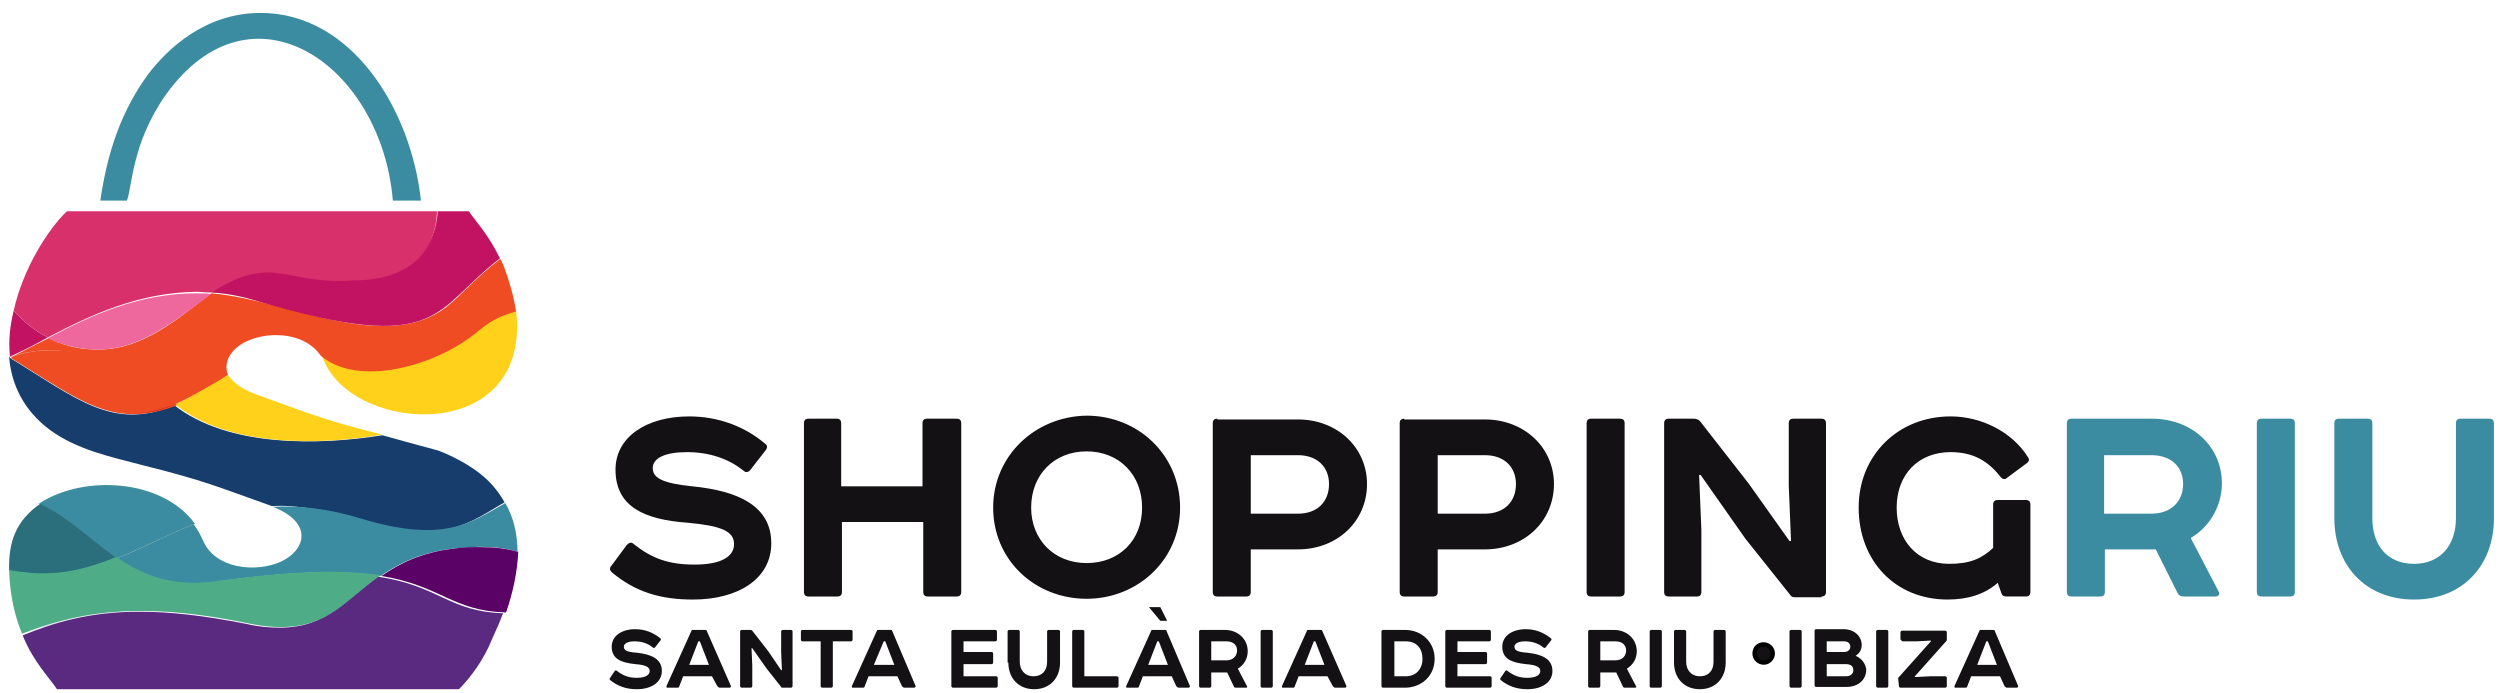 <?xml version="1.0" encoding="UTF-8"?> <!-- Generator: Adobe Illustrator 25.0.1, SVG Export Plug-In . SVG Version: 6.00 Build 0) --> <svg xmlns="http://www.w3.org/2000/svg" xmlns:xlink="http://www.w3.org/1999/xlink" version="1.2" id="Capa_1" x="0px" y="0px" viewBox="0 0 329 91.2" overflow="visible" xml:space="preserve"> <path fill-rule="evenodd" fill="#3B8CA1" d="M13.2,26.4l3.5,0c0.7-1.7,0.6-7.5,5.1-13.9C33.1-3.3,50.2,8.5,51.7,26.4l3.7,0 C54.1,14.4,46.3,1.7,34.3,1.7c-7.2,0-12.2,4.6-14.9,8.2C16.1,14.5,14.2,19.6,13.2,26.4"></path> <path fill="#173D6C" d="M47.7,68.6c10.8,3.2,14.2,0.1,18.7-2.5c-0.9-1.6-2.1-3-3.8-4.2c-1.4-1-3.1-1.9-4.9-2.6c0,0-5.2-1.4-7.3-2 c-0.1,0-0.1,0-0.2,0c-8.2,1.3-20.2,1.6-27.3-4c-8,3.5-12.9-0.9-21.6-6.2C1.3,47,1.3,47,1.2,47c0.3,3.6,1.9,7,5.4,9.6 c3.6,2.6,7.9,3.5,12.1,4.6c8.4,2.1,10,2.9,16.8,5.3c0.1,0,0.2,0.1,0.3,0.1C39.2,66.4,43.2,67.2,47.7,68.6"></path> <path fill="#3B8CA1" d="M25.5,68.9c-4.3-5.8-14.5-6.3-20.2-2.6c3.9,1.9,6.8,4.8,10,7.1C18.6,72.1,21.9,70.3,25.5,68.9z"></path> <path fill="none" stroke="#3F8D9D" stroke-width="0.216" stroke-miterlimit="22.926" d="M25.5,68.9c-4.3-5.8-14.5-6.3-20.2-2.6 c3.9,1.9,6.8,4.8,10,7.1C18.6,72.1,21.9,70.3,25.5,68.9z"></path> <path fill="#3B8CA1" d="M28.3,76.6c10.8-1.6,17.4-1.5,21.8-0.8c2.3-1.6,5.2-3.1,9.5-3.6c3.5-0.4,6.2-0.3,8.5,0.4 c0-2.3-0.5-4.5-1.6-6.4c-4.6,2.6-8,5.3-18.8,2.1c-4.5-1.4-8.4-1.8-11.8-1.6c5.4,2.1,4.3,5.7,1.1,7.2c-3.3,1.5-8.7,1-10.3-2.8 c-0.3-0.7-0.7-1.4-1.2-2.1c-3.6,1.4-6.8,3.2-10.2,4.5C18.7,75.8,22.5,77.5,28.3,76.6"></path> <path fill="#2B6E7C" d="M15.3,73.4c-3.3-2.3-6.1-5.2-10-7.1c-3.2,2.2-4.2,5-4.1,8.8c0.9,0.2,1.9,0.3,3,0.4 C8.3,75.8,11.9,74.8,15.3,73.4"></path> <path fill="#4EAD87" d="M32.5,82c9.9,2.1,12.4-2.6,17.6-6.3c-4.5-0.7-11-0.7-21.8,0.8c-5.8,0.8-9.6-0.9-13-3.2 c-3.4,1.4-7,2.4-11.1,2.1c-1.1-0.1-2.1-0.2-3-0.4c0.1,3.5,0.8,6.2,1.7,8.4C9.2,81,17,78.8,32.5,82"></path> <path fill="#5A0265" d="M66.6,80.6c-7.1-0.2-8.5-3.5-16.4-4.8c2.3-1.6,5.2-3.1,9.5-3.6c0,0,0,0,0,0c1.3-0.2,2.5-0.2,3.6-0.2h0h0 c1.8,0,3.4,0.2,4.8,0.6c0,0,0,0,0.1,0C68.1,75.2,67.5,78,66.6,80.6"></path> <path fill="#100167" d="M63.2,71.9L63.2,71.9L63.2,71.9z M59.6,72.2c1.3-0.2,2.5-0.2,3.6-0.2C62.1,71.9,60.9,72,59.6,72.2z M68,72.6 C68,72.6,68,72.5,68,72.6C68,72.5,68,72.6,68,72.6z"></path> <path fill="#5A2980" d="M60.4,90.7h-1.5c-10.5,0-29.8,0-51.4,0c-1-1.5-3-3.5-4.4-6.8c0-0.1-0.1-0.2-0.1-0.3c0,0,0,0,0,0c0,0,0,0,0,0 c0,0,0,0,0,0c0,0,0,0,0,0c0,0,0,0,0,0c4-1.6,8.6-3.1,15.4-3.1h0h0c3.9,0,8.4,0.5,14,1.6c0,0,0,0,0,0c0,0,0,0,0,0 c1.7,0.4,3.1,0.5,4.4,0.5h0c0,0,0,0,0,0c6.3,0,8.8-3.7,13-6.7c0,0,0,0,0,0c0,0,0,0,0,0c0,0,0,0,0,0c0,0,0,0,0,0 c8,1.2,9.3,4.6,16.4,4.8c-0.4,1.1-0.9,2.2-1.4,3.3C63.7,86.8,61.9,89.2,60.4,90.7"></path> <path fill="#492E92" d="M50.1,75.8C50.1,75.8,50.1,75.8,50.1,75.8C50.1,75.8,50.1,75.8,50.1,75.8 M50,75.9C50,75.8,50,75.8,50,75.9 C50,75.8,50,75.8,50,75.9z M18.5,80.4L18.5,80.4L18.5,80.4z M32.5,82.1C32.5,82.1,32.5,82.1,32.5,82.1 C32.5,82.1,32.5,82.1,32.5,82.1z M37,82.6c6.3,0,8.8-3.7,13-6.7C45.7,78.9,43.3,82.6,37,82.6z M37,82.6L37,82.6L37,82.6z M3.1,83.5 c4-1.6,8.6-3.1,15.4-3.1C11.7,80.4,7,81.9,3.1,83.5z M3,83.5C3,83.5,3,83.5,3,83.5C3,83.5,3,83.5,3,83.5z M3,83.5 C3,83.5,3,83.5,3,83.5C3,83.5,3,83.5,3,83.5z"></path> <path fill="#FFD11A" d="M23,53.2c7.1,5.7,19.1,5.4,27.3,4c-8.3-2.1-9.9-2.9-16.6-5.3c-2.2-0.8-3.4-1.9-3.9-2.9 c-0.4,0.3-0.9,0.6-1.4,0.9C26.5,51.4,24.7,52.5,23,53.2"></path> <path fill="#FFD11A" d="M62.7,43.2c-5.9,4.9-10,3.1-13.6,2.6c-2.2-0.3-4.2,0.4-6.2,0.4c-0.3,0-0.6,0.4-0.8,0.3 c0.2,0.3,0.4,0.6,0.5,0.9c4,9.8,27.5,11.2,25.3-6.7C66.2,40.4,64.6,41.7,62.7,43.2"></path> <path fill="#F04C24" d="M17.5,54.4L17.5,54.4c-5.1,0-9.5-3.4-15.9-7.3c0,0,0,0,0,0c0,0,0,0,0,0c0,0,0,0,0,0c0,0,0,0,0,0 c0,0,0,0-0.1,0c0,0,0,0,0,0c0.1,0,0.1-0.1,0.2-0.1c1.6-0.5,3.2-0.8,4.8-0.8h0h0c5.4,0,9.8,1.6,13.7,4.3c1.1,0.8,2.3,1.2,2.9,2.8 C21,54.1,19.2,54.4,17.5,54.4L17.5,54.4z"></path> <path fill="none" stroke="#F04C24" stroke-width="0.216" stroke-miterlimit="22.926" d="M17.5,54.4L17.5,54.4 c-5.1,0-9.5-3.4-15.9-7.3c0,0,0,0,0,0c0,0,0,0,0,0c0,0,0,0,0,0c0,0,0,0,0,0c0,0,0,0-0.1,0c0,0,0,0,0,0c0.1,0,0.1-0.1,0.2-0.1 c1.6-0.5,3.2-0.8,4.8-0.8h0h0c5.4,0,9.8,1.6,13.7,4.3c1.1,0.8,2.3,1.2,2.9,2.8C21,54.1,19.2,54.4,17.5,54.4L17.5,54.4z"></path> <path fill="#880A24" d="M1.4,47 M1.5,47C1.5,47,1.5,47,1.5,47C1.5,47,1.5,47,1.5,47z M1.6,47.1C1.6,47.1,1.6,47.1,1.6,47.1 C1.6,47.1,1.6,47.1,1.6,47.1z M1.6,47.1C1.6,47.1,1.6,47.1,1.6,47.1C1.6,47.1,1.6,47.1,1.6,47.1z M17.5,54.4c1.7,0,3.5-0.4,5.5-1.2 C21,54.1,19.2,54.4,17.5,54.4z M17.5,54.4L17.5,54.4L17.5,54.4z"></path> <path fill="#F04C24" d="M23,53.2c-0.3-0.3-0.6-0.5-0.9-0.8c0,0,0,0,0,0c-3.1-2.9-9.4-6.3-15.6-6.3h0h0c-1.6,0-3.2,0.2-4.8,0.8 c1.5-0.8,3.1-1.6,4.7-2.4c0.4,0.2,0.9,0.4,1.3,0.6c0,0,0,0,0.1,0c1.8,0.7,3.5,0.9,5.1,0.9h0h0c6.1,0,10.6-4.2,14.9-7.4c0,0,0,0,0,0 c0,0,0,0,0,0c0,0,0,0,0,0c0,0,0,0,0,0c6.3,0.5,13.7,3.6,20.4,4.2c3.8,0.3,7.3,0,10.4-2.3c2.2-1.7,3.8-3.8,7.2-6.4 c0.2-0.2,1.8,4.3,2.1,6.9c-2.5,0.7-3.4,1.3-5.5,3c-5.3,4.2-15.3,7-20.2,2.8c0,0,0,0,0,0c0,0,0,0,0,0c-1.3-1.9-3.6-2.7-5.9-2.7 c-1.4,0-2.7,0.3-3.8,0.8c-2,0.9-3.2,2.7-2.5,4.4c-0.4,0.3-0.9,0.6-1.4,0.9C26.5,51.4,24.7,52.5,23,53.2"></path> <path fill="#F14D0F" d="M66.6,40.7C66.6,40.7,66.6,40.7,66.6,40.7C66.6,40.7,66.6,40.7,66.6,40.7 M62.7,42.3 c1.4-1.1,2.7-1.6,3.9-1.6C65.4,40.7,64.1,41.1,62.7,42.3z M62.7,42.3C62.7,42.3,62.7,42.3,62.7,42.3C62.7,42.3,62.7,42.3,62.7,42.3z M62.6,42.4C62.6,42.4,62.6,42.4,62.6,42.4c0.1-0.1,0.1-0.1,0.1-0.1C62.6,42.3,62.6,42.3,62.6,42.4C62.6,42.4,62.6,42.4,62.6,42.4z M42.1,46.6C42.1,46.6,42.1,46.6,42.1,46.6C42.1,46.6,42.1,46.6,42.1,46.6z M42.4,46.6C42.4,46.6,42.4,46.6,42.4,46.6 C42.4,46.6,42.4,46.6,42.4,46.6z M50,48c3.4,0,7.3-1.2,12.5-5.6C57.3,46.8,53.4,48,50,48z M50,48L50,48L50,48z"></path> <path fill="#C63A1E" d="M6.4,46.1L6.4,46.1L6.4,46.1z M1.6,46.9L1.6,46.9c1.6-0.5,3.2-0.8,4.8-0.8C4.8,46.1,3.2,46.3,1.6,46.9z"></path> <path fill="#C21362" d="M1.4,46.9c0,0-0.1,0-0.1,0l0,0C1.3,47,1.3,47,1.4,46.9L1.4,46.9z"></path> <path fill="#C21362" d="M1.2,47c0,0,0.1,0,0.1,0c0,0-0.1-0.1-0.1-0.1C1.2,46.9,1.2,46.9,1.2,47"></path> <path fill="#C21362" d="M1.4,46.9L1.4,46.9c0.1,0,0.2,0,0.2-0.1C1.5,46.9,1.4,46.9,1.4,46.9"></path> <path fill="#C21362" d="M6.3,44.4c-1.7-0.8-3.2-2.1-4.5-3.5c-0.5,2-0.7,4-0.5,5.9c0,0,0.1,0.1,0.1,0.1c0.1,0,0.1-0.1,0.2-0.1 C3.1,46.1,4.7,45.3,6.3,44.4"></path> <path fill="#C21362" d="M37.4,34.5c-3.4-0.9-6.5,1.6-9.6,4c2,0.1,4.1,0.5,6.3,1.2c24.1,7.1,22.8,1.1,31.7-5.7 c-1.7-3.4-3.1-4.7-4.1-6.2c-1.4,0-2.8,0-4.1,0C57.5,30.1,56.5,39.5,37.4,34.5"></path> <path fill="#EE679D" d="M12.8,46L12.8,46c-1.6,0-3.3-0.3-5.1-0.9c0,0,0,0-0.1,0c-0.5-0.2-0.9-0.4-1.3-0.6c0,0,0,0,0,0 c5.7-3,12-5.9,19.5-5.9h0h0c0.7,0,1.3,0,2,0.1c0,0,0,0,0,0c0,0,0,0,0,0c0,0,0,0,0,0c0,0,0,0,0,0C23.4,41.8,18.9,46,12.8,46L12.8,46z "></path> <path fill="#F65C9B" d="M27.8,38.5C27.8,38.5,27.8,38.5,27.8,38.5C27.8,38.5,27.8,38.5,27.8,38.5 M27.7,38.6 C27.7,38.6,27.7,38.6,27.7,38.6C27.7,38.6,27.7,38.6,27.7,38.6z M7.7,45C7.6,45,7.6,45,7.7,45c-0.5-0.2-1-0.4-1.4-0.6 C6.7,44.6,7.1,44.8,7.7,45C7.6,45,7.6,45,7.7,45z M12.8,46c6.1,0,10.6-4.2,14.9-7.4C23.4,41.8,18.9,46,12.8,46z M12.8,46L12.8,46 L12.8,46z"></path> <path fill="#D7306B" d="M6.3,44.4L6.3,44.4c-1.7-0.8-3.2-2.1-4.5-3.5C3,35.4,6.3,30.2,8.8,27.8h1.5c9.8,0,27.3,0,47.2,0 c0,1.8-0.7,9.1-11,9.1h0C37.7,37.6,36,33.3,28,38.4c0,0,0,0,0,0c-0.1,0-0.1,0.1-0.2,0.1c0,0,0,0,0,0c-0.7,0-1.4-0.1-2-0.1h0h0 C18.3,38.5,12,41.4,6.3,44.4C6.3,44.4,6.3,44.4,6.3,44.4"></path> <path fill="#D7306B" d="M46.6,36.9c10.2,0,11-7.2,11-9.1C57.5,29.6,56.8,36.9,46.6,36.9 M46.6,36.9L46.6,36.9z M28,38.4 C33.1,34.6,38,31,28,38.4z M27.8,38.5c0.1,0,0.1-0.1,0.2-0.1C27.9,38.4,27.9,38.5,27.8,38.5z"></path> <path fill="#F65C9B" d="M6.3,44.4c5.7-3,12-5.9,19.5-5.9C18.3,38.5,12,41.4,6.3,44.4"></path> <path fill="#131113" d="M262.9,65.8c-0.4,0-0.6,0.2-0.6,0.6v5.7c-1.5,1.4-3,2.1-5.8,2.1c-4.2,0-6.9-3.1-6.9-7.4 c0-4.3,2.8-7.3,7.1-7.3c2.9,0,4.9,1.1,6.6,3.3c0.2,0.2,0.5,0.4,0.8,0.1l2.7-2c0.2-0.2,0.3-0.4,0.1-0.7c-2.1-3.4-6.2-5.4-10.2-5.4 c-6.9,0-12.1,5.1-12.1,12c0,7,4.8,12.1,11.7,12.1c2.7,0,4.9-0.7,6.6-2.2l0.5,1.4c0.1,0.3,0.3,0.4,0.7,0.4h2.5c0.4,0,0.6-0.2,0.6-0.6 V66.4c0-0.4-0.2-0.6-0.6-0.6H262.9z M239.7,78.5c0.4,0,0.6-0.2,0.6-0.6V55.7c0-0.4-0.2-0.6-0.6-0.6h-3.7c-0.4,0-0.6,0.2-0.6,0.6v8.2 l0.3,7.3l-0.2,0l-5.4-7.6l-6.4-8.2c-0.2-0.2-0.5-0.3-0.8-0.3h-3.3c-0.4,0-0.6,0.2-0.6,0.6v22.2c0,0.4,0.2,0.6,0.6,0.6h3.7 c0.4,0,0.6-0.2,0.6-0.6v-8.2l-0.3-7.2l0.2,0l5.9,8.4l5.9,7.4c0.1,0.2,0.3,0.3,0.6,0.3H239.7z M209.4,55.1c-0.4,0-0.6,0.2-0.6,0.6 v22.2c0,0.4,0.2,0.6,0.6,0.6h3.8c0.4,0,0.6-0.2,0.6-0.6V55.7c0-0.4-0.2-0.6-0.6-0.6H209.4z M184.8,55.1c-0.4,0-0.6,0.2-0.6,0.6v22.2 c0,0.4,0.2,0.6,0.6,0.6h3.8c0.4,0,0.6-0.2,0.6-0.6v-5.6h6.2c5.2,0,9.1-3.7,9.1-8.6c0-4.8-3.9-8.5-9.1-8.5H184.8z M189.2,67.6v-7.7 h6.2c2.6,0,4.1,1.6,4.1,3.8c0,2.3-1.5,3.9-4.1,3.9H189.2z M160.2,55.1c-0.4,0-0.6,0.2-0.6,0.6v22.2c0,0.4,0.2,0.6,0.6,0.6h3.8 c0.4,0,0.6-0.2,0.6-0.6v-5.6h6.2c5.2,0,9.1-3.7,9.1-8.6c0-4.8-3.9-8.5-9.1-8.5H160.2z M164.6,67.6v-7.7h6.2c2.6,0,4.1,1.6,4.1,3.8 c0,2.3-1.5,3.9-4.1,3.9H164.6z M130.7,66.8c0,6.9,5.5,12,12.3,12c6.7,0,12.3-5.1,12.3-12c0-6.9-5.5-12.1-12.3-12.1 C136.2,54.8,130.7,60,130.7,66.8z M143,59.4c4.3,0,7.3,3.1,7.3,7.4c0,4.3-3,7.3-7.3,7.3c-4.3,0-7.3-3.1-7.3-7.3 C135.7,62.5,138.7,59.4,143,59.4z M106.4,55.1c-0.4,0-0.6,0.2-0.6,0.6v22.2c0,0.4,0.2,0.6,0.6,0.6h3.8c0.4,0,0.6-0.2,0.6-0.6v-9.2 h10.7v9.2c0,0.4,0.2,0.6,0.6,0.6h3.8c0.4,0,0.6-0.2,0.6-0.6V55.7c0-0.4-0.2-0.6-0.6-0.6H122c-0.4,0-0.6,0.2-0.6,0.6V64h-10.7v-8.3 c0-0.4-0.2-0.6-0.6-0.6H106.4z M90.7,54.8c-5.6,0-9.7,2.7-9.7,7c0,4.9,3.8,6.6,9.6,7c4.3,0.4,6,1.1,6,2.8c0,1.6-1.6,2.7-5.2,2.7 c-3.4,0-5.6-0.8-8-2.7c-0.3-0.3-0.6-0.2-0.9,0.1l-2,2.7c-0.3,0.3-0.3,0.6,0,0.9c3.1,2.6,6.4,3.6,10.7,3.6c5.9,0,10.3-2.7,10.3-7.4 c0-4.9-4.3-6.9-10.4-7.5c-3.9-0.4-5.2-1.1-5.2-2.4c0-1.3,1.6-2.1,4.5-2.1c3,0,5.5,0.9,7.4,2.4c0.3,0.3,0.6,0.3,0.9,0l2.1-2.7 c0.2-0.3,0.2-0.6-0.1-0.8C98,56.1,94.5,54.8,90.7,54.8z"></path> <path fill="#3B8CA1" d="M307.2,68.2c0,6.1,4,10.7,10.5,10.7c6.5,0,10.5-4.6,10.5-10.7V55.7c0-0.4-0.2-0.6-0.6-0.6h-3.8 c-0.4,0-0.6,0.2-0.6,0.6v12.5c0,3.6-2.1,6-5.5,6c-3.6,0-5.5-2.5-5.5-6V55.7c0-0.4-0.2-0.6-0.6-0.6h-3.8c-0.4,0-0.6,0.2-0.6,0.6V68.2 z M297.6,55.1c-0.4,0-0.6,0.2-0.6,0.6v22.2c0,0.4,0.2,0.6,0.6,0.6h3.8c0.4,0,0.6-0.2,0.6-0.6V55.7c0-0.4-0.2-0.6-0.6-0.6H297.6z M276.9,67.6v-7.7h6.2c2.7,0,4.2,1.6,4.2,3.8c0,2.2-1.5,3.9-4.2,3.9H276.9z M272.6,55.1c-0.4,0-0.6,0.2-0.6,0.6v22.2 c0,0.4,0.2,0.6,0.6,0.6h3.8c0.4,0,0.6-0.2,0.6-0.6v-5.6h6c0.2,0,0.4,0,0.7,0l2.9,5.8c0.2,0.3,0.4,0.4,0.8,0.4h4.2 c0.3,0,0.6-0.3,0.4-0.6l-3.7-7.1c2.4-1.4,4.1-4.1,4.1-7.2c0-4.9-4-8.5-9.2-8.5H272.6z"></path> <path fill="#131113" d="M261.4,84.4h0.2l1.2,3.1h-2.6L261.4,84.4z M263.8,90.3c0.1,0.1,0.2,0.2,0.3,0.2h1.3c0.1,0,0.2-0.1,0.2-0.2 l-3.1-7.3c0-0.1-0.1-0.1-0.2-0.1h-1.6c-0.1,0-0.2,0-0.2,0.1l-3.3,7.3c0,0.1,0,0.2,0.1,0.2h1.4c0.1,0,0.2-0.1,0.2-0.2l0.5-1.3h3.8 L263.8,90.3z M250.2,84.2c0,0.1,0.1,0.2,0.2,0.2h1.8l1.9-0.1l0,0.1l-4.2,4.7c-0.1,0.1-0.1,0.1-0.1,0.2l0.1,1c0,0.1,0.1,0.2,0.2,0.2 h5.9c0.1,0,0.2-0.1,0.2-0.2v-1.1c0-0.1-0.1-0.2-0.2-0.2h-2l-2,0.1l0-0.1l4.1-4.6c0.1-0.1,0.1-0.1,0.1-0.2l0-1c0-0.1-0.1-0.2-0.2-0.2 h-5.7c-0.1,0-0.2,0.1-0.2,0.2V84.2z M247.1,82.9c-0.1,0-0.2,0.1-0.2,0.2v7.2c0,0.1,0.1,0.2,0.2,0.2h1.2c0.1,0,0.2-0.1,0.2-0.2v-7.2 c0-0.1-0.1-0.2-0.2-0.2H247.1z M240.4,87.4h2.5c0.7,0,1,0.3,1,0.8c0,0.5-0.4,0.8-1,0.8h-2.5V87.4z M244.2,86.3 c0.5-0.3,0.8-0.8,0.8-1.4c0-1.2-1-2.1-2.4-2.1H239c-0.1,0-0.2,0.1-0.2,0.2v7.2c0,0.1,0.1,0.2,0.2,0.2h4c1.5,0,2.6-0.9,2.6-2.3 C245.5,87.4,245.1,86.7,244.2,86.3L244.2,86.3z M240.4,84.4h2.3c0.5,0,0.8,0.3,0.8,0.7c0,0.4-0.3,0.7-0.8,0.7h-2.3V84.4z M235.7,82.9c-0.1,0-0.2,0.1-0.2,0.2v7.2c0,0.1,0.1,0.2,0.2,0.2h1.2c0.1,0,0.2-0.1,0.2-0.2v-7.2c0-0.1-0.1-0.2-0.2-0.2H235.7z M220.3,87.2c0,2,1.3,3.5,3.4,3.5c2.1,0,3.4-1.5,3.4-3.5v-4.1c0-0.1-0.1-0.2-0.2-0.2h-1.2c-0.1,0-0.2,0.1-0.2,0.2v4 c0,1.2-0.7,1.9-1.8,1.9c-1.1,0-1.8-0.8-1.8-1.9v-4c0-0.1-0.1-0.2-0.2-0.2h-1.2c-0.1,0-0.2,0.1-0.2,0.2V87.2z M217.3,82.9 c-0.1,0-0.2,0.1-0.2,0.2v7.2c0,0.1,0.1,0.2,0.2,0.2h1.2c0.1,0,0.2-0.1,0.2-0.2v-7.2c0-0.1-0.1-0.2-0.2-0.2H217.3z M210.6,86.9v-2.5 h2c0.9,0,1.4,0.5,1.4,1.2c0,0.7-0.5,1.3-1.4,1.3H210.6z M209.2,82.9c-0.1,0-0.2,0.1-0.2,0.2v7.2c0,0.1,0.1,0.2,0.2,0.2h1.2 c0.1,0,0.2-0.1,0.2-0.2v-1.8h1.9c0.1,0,0.1,0,0.2,0l0.9,1.9c0.1,0.1,0.1,0.1,0.2,0.1h1.4c0.1,0,0.2-0.1,0.1-0.2l-1.2-2.3 c0.8-0.5,1.3-1.3,1.3-2.3c0-1.6-1.3-2.8-3-2.8H209.2z M200.8,82.8c-1.8,0-3.1,0.9-3.1,2.3c0,1.6,1.2,2.1,3.1,2.3 c1.4,0.1,1.9,0.4,1.9,0.9c0,0.5-0.5,0.9-1.7,0.9c-1.1,0-1.8-0.3-2.6-0.9c-0.1-0.1-0.2-0.1-0.3,0l-0.6,0.9c-0.1,0.1-0.1,0.2,0,0.3 c1,0.8,2.1,1.2,3.5,1.2c1.9,0,3.3-0.9,3.3-2.4c0-1.6-1.4-2.2-3.3-2.4c-1.3-0.1-1.7-0.3-1.7-0.8c0-0.4,0.5-0.7,1.4-0.7 c1,0,1.8,0.3,2.4,0.8c0.1,0.1,0.2,0.1,0.3,0l0.7-0.9c0.1-0.1,0.1-0.2,0-0.3C203.1,83.2,202,82.8,200.8,82.8z M190.4,82.9 c-0.1,0-0.2,0.1-0.2,0.2v7.2c0,0.1,0.1,0.2,0.2,0.2h5.7c0.1,0,0.2-0.1,0.2-0.2v-1.1c0-0.1-0.1-0.2-0.2-0.2h-4.3v-1.6h3.7 c0.1,0,0.2-0.1,0.2-0.2V86c0-0.1-0.1-0.2-0.2-0.2h-3.7v-1.4h4.2c0.1,0,0.2-0.1,0.2-0.2v-1.1c0-0.1-0.1-0.2-0.2-0.2H190.4z M182,82.9 c-0.1,0-0.2,0.1-0.2,0.2v7.2c0,0.1,0.1,0.2,0.2,0.2h2.9c2.1,0,3.9-1.5,3.9-3.8c0-2.2-1.7-3.8-3.9-3.8H182z M183.5,84.4h1.5 c1.4,0,2.2,0.9,2.2,2.3c0,1.4-0.9,2.3-2.2,2.3h-1.5V84.4z M172.9,84.4h0.2l1.2,3.1h-2.6L172.9,84.4z M175.4,90.3 c0.1,0.1,0.2,0.2,0.3,0.2h1.3c0.1,0,0.2-0.1,0.2-0.2L174,83c0-0.1-0.1-0.1-0.2-0.1h-1.6c-0.1,0-0.2,0-0.2,0.1l-3.3,7.3 c0,0.1,0,0.2,0.1,0.2h1.4c0.1,0,0.2-0.1,0.2-0.2l0.5-1.3h3.8L175.4,90.3z M166.1,82.9c-0.1,0-0.2,0.1-0.2,0.2v7.2 c0,0.1,0.1,0.2,0.2,0.2h1.2c0.1,0,0.2-0.1,0.2-0.2v-7.2c0-0.1-0.1-0.2-0.2-0.2H166.1z M159.4,86.9v-2.5h2c0.9,0,1.4,0.5,1.4,1.2 c0,0.7-0.5,1.3-1.4,1.3H159.4z M158,82.9c-0.1,0-0.2,0.1-0.2,0.2v7.2c0,0.1,0.1,0.2,0.2,0.2h1.2c0.1,0,0.2-0.1,0.2-0.2v-1.8h1.9 c0.1,0,0.1,0,0.2,0l0.9,1.9c0.1,0.1,0.1,0.1,0.2,0.1h1.4c0.1,0,0.2-0.1,0.1-0.2l-1.2-2.3c0.8-0.5,1.3-1.3,1.3-2.3 c0-1.6-1.3-2.8-3-2.8H158z M152.3,84.4h0.2l1.2,3.1h-2.6L152.3,84.4z M154.8,90.3c0.1,0.1,0.2,0.2,0.3,0.2h1.3 c0.1,0,0.2-0.1,0.2-0.2l-3.1-7.3c0-0.1-0.1-0.1-0.2-0.1h-1.6c-0.1,0-0.2,0-0.2,0.1l-3.3,7.3c0,0.1,0,0.2,0.1,0.2h1.4 c0.1,0,0.2-0.1,0.2-0.2l0.5-1.3h3.8L154.8,90.3z M141.3,82.9c-0.1,0-0.2,0.1-0.2,0.2v7.2c0,0.1,0.1,0.2,0.2,0.2h5.7 c0.1,0,0.2-0.1,0.2-0.2v-1.1c0-0.1-0.1-0.2-0.2-0.2h-4.3v-5.9c0-0.1-0.1-0.2-0.2-0.2H141.3z M132.7,87.2c0,2,1.3,3.5,3.4,3.5 c2.1,0,3.4-1.5,3.4-3.5v-4.1c0-0.1-0.1-0.2-0.2-0.2H138c-0.1,0-0.2,0.1-0.2,0.2v4c0,1.2-0.7,1.9-1.8,1.9c-1.1,0-1.8-0.8-1.8-1.9v-4 c0-0.1-0.1-0.2-0.2-0.2h-1.2c-0.1,0-0.2,0.1-0.2,0.2V87.2z M125.4,82.9c-0.1,0-0.2,0.1-0.2,0.2v7.2c0,0.1,0.1,0.2,0.2,0.2h5.7 c0.1,0,0.2-0.1,0.2-0.2v-1.1c0-0.1-0.1-0.2-0.2-0.2h-4.3v-1.6h3.7c0.1,0,0.2-0.1,0.2-0.2V86c0-0.1-0.1-0.2-0.2-0.2h-3.7v-1.4h4.2 c0.1,0,0.2-0.1,0.2-0.2v-1.1c0-0.1-0.1-0.2-0.2-0.2H125.4z M116.3,84.4h0.2l1.2,3.1H115L116.3,84.4z M118.7,90.3 c0.1,0.1,0.2,0.2,0.3,0.2h1.3c0.1,0,0.2-0.1,0.2-0.2l-3.1-7.3c0-0.1-0.1-0.1-0.2-0.1h-1.6c-0.1,0-0.2,0-0.2,0.1l-3.3,7.3 c0,0.1,0,0.2,0.1,0.2h1.4c0.1,0,0.2-0.1,0.2-0.2l0.5-1.3h3.8L118.7,90.3z M105.6,82.9c-0.1,0-0.2,0.1-0.2,0.2v1.1 c0,0.1,0.1,0.2,0.2,0.2h2.4v5.9c0,0.1,0.1,0.2,0.2,0.2h1.2c0.1,0,0.2-0.1,0.2-0.2v-5.9h2.4c0.1,0,0.2-0.1,0.2-0.2v-1.1 c0-0.1-0.1-0.2-0.2-0.2H105.6z M104.1,90.5c0.1,0,0.2-0.1,0.2-0.2v-7.2c0-0.1-0.1-0.2-0.2-0.2H103c-0.1,0-0.2,0.1-0.2,0.2v2.7 l0.1,2.4l-0.1,0l-1.7-2.5L99,83c-0.1-0.1-0.2-0.1-0.3-0.1h-1.1c-0.1,0-0.2,0.1-0.2,0.2v7.2c0,0.1,0.1,0.2,0.2,0.2h1.2 c0.1,0,0.2-0.1,0.2-0.2v-2.7l-0.1-2.3l0.1,0l1.9,2.7l1.9,2.4c0,0.1,0.1,0.1,0.2,0.1H104.1z M91.9,84.4h0.2l1.2,3.1h-2.6L91.9,84.4z M94.4,90.3c0.1,0.1,0.2,0.2,0.3,0.2H96c0.1,0,0.2-0.1,0.2-0.2L93,83c0-0.1-0.1-0.1-0.2-0.1h-1.6c-0.1,0-0.2,0-0.2,0.1l-3.3,7.3 c0,0.1,0,0.2,0.1,0.2h1.4c0.1,0,0.2-0.1,0.2-0.2l0.5-1.3h3.8L94.4,90.3z M83.6,82.8c-1.8,0-3.1,0.9-3.1,2.3c0,1.6,1.2,2.1,3.1,2.3 c1.4,0.1,1.9,0.4,1.9,0.9c0,0.5-0.5,0.9-1.7,0.9c-1.1,0-1.8-0.3-2.6-0.9c-0.1-0.1-0.2-0.1-0.3,0l-0.6,0.9c-0.1,0.1-0.1,0.2,0,0.3 c1,0.8,2.1,1.2,3.5,1.2c1.9,0,3.3-0.9,3.3-2.4c0-1.6-1.4-2.2-3.3-2.4c-1.3-0.1-1.7-0.3-1.7-0.8c0-0.4,0.5-0.7,1.4-0.7 c1,0,1.8,0.3,2.4,0.8c0.1,0.1,0.2,0.1,0.3,0l0.7-0.9c0.1-0.1,0.1-0.2,0-0.3C85.9,83.2,84.8,82.8,83.6,82.8z"></path> <path fill-rule="evenodd" fill="#131113" d="M232.1,84.8c0.6,0,1.2,0.5,1.2,1.2c0,0.6-0.5,1.2-1.2,1.2c-0.6,0-1.2-0.5-1.2-1.2 C230.9,85.3,231.4,84.8,232.1,84.8z"></path> <path fill="none" stroke="#000000" stroke-width="0.567" stroke-miterlimit="22.926" d="M232.1,84.8c0.6,0,1.2,0.5,1.2,1.2 c0,0.6-0.5,1.2-1.2,1.2c-0.6,0-1.2-0.5-1.2-1.2C230.9,85.3,231.4,84.8,232.1,84.8z"></path> <polygon fill="#131113" points="153.6,81.7 152.7,81.7 151.2,79.9 152.7,79.9 "></polygon> </svg> 